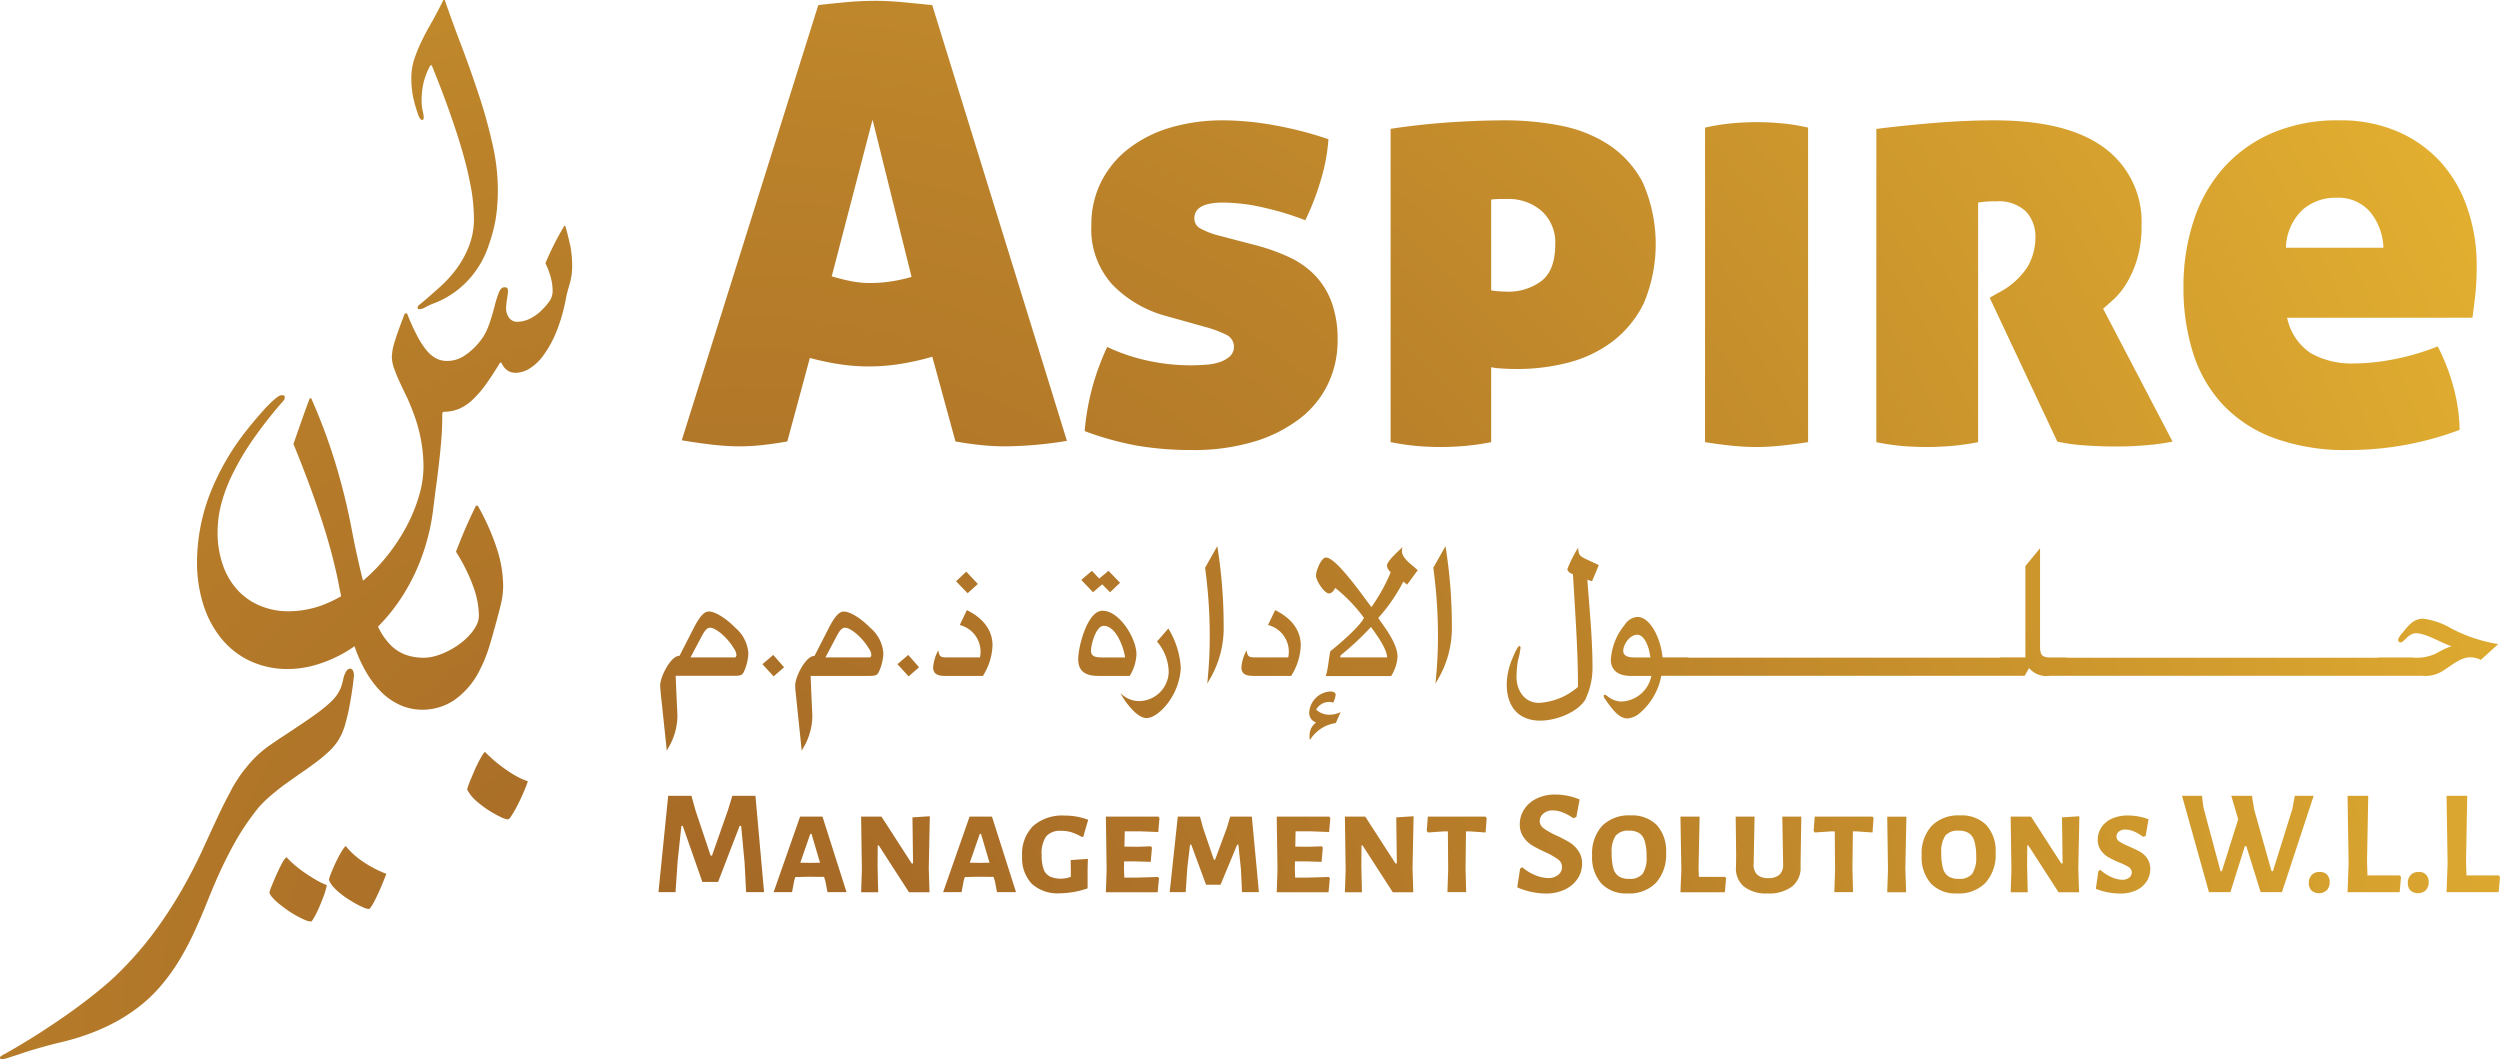 <svg xmlns="http://www.w3.org/2000/svg" xmlns:xlink="http://www.w3.org/1999/xlink" width="332.59" height="140.91" viewBox="0 0 332.59 140.91"><defs><style>.a{fill:url(#a);}</style><radialGradient id="a" cx="0.012" cy="0.98" r="2.442" gradientTransform="translate(0.288) scale(0.424 1)" gradientUnits="objectBoundingBox"><stop offset="0" stop-color="#a26526"></stop><stop offset="0.36" stop-color="#bb822a"></stop><stop offset="1" stop-color="#fbcc34"></stop></radialGradient></defs><path class="a" d="M168.72,470.22q-.75-.51-1.53-1.14a19.362,19.362,0,0,1-1.52-1.4,2.781,2.781,0,0,0-.44.62c-.17.28-.35.6-.52.95s-.35.72-.51,1.11-.31.74-.45,1.06-.23.6-.32.85a2.488,2.488,0,0,0-.12.43,5.3,5.3,0,0,0,1.18,1.49,14.818,14.818,0,0,0,1.66,1.26,15.59,15.59,0,0,0,1.58.88,2.866,2.866,0,0,0,.99.34c.12,0,.29-.18.53-.56a15.057,15.057,0,0,0,.77-1.35c.27-.53.53-1.08.78-1.66s.44-1.06.57-1.46v-.05a7.47,7.47,0,0,1-1.23-.52A13.594,13.594,0,0,1,168.72,470.22Zm-11.96-87.39a2.99,2.99,0,0,0,.25.56.4.4,0,0,0,.33.22.157.157,0,0,0,.17-.14,2.827,2.827,0,0,0,.02-.29,6.559,6.559,0,0,0-.14-.8,6.188,6.188,0,0,1-.14-1.43,10.792,10.792,0,0,1,.25-2.26,9.248,9.248,0,0,1,.91-2.33h.19q1.485,3.63,2.53,6.67c.72,2.03,1.3,3.88,1.76,5.55a45.953,45.953,0,0,1,1.01,4.51,24.858,24.858,0,0,1,.31,3.57,9.974,9.974,0,0,1-.67,3.77,13.16,13.16,0,0,1-1.67,3.02,16.4,16.4,0,0,1-2.25,2.45c-.82.73-1.61,1.43-2.37,2.07-.13.1-.25.19-.37.29a.44.44,0,0,0-.16.34c0,.1.03.15.1.17a1.541,1.541,0,0,0,.24.02,1.957,1.957,0,0,0,.75-.29,9.509,9.509,0,0,1,1.32-.58,12.117,12.117,0,0,0,4.49-3.18,12.58,12.58,0,0,0,2.56-4.46q.315-.885.54-1.74c.15-.57.28-1.15.38-1.74a17.715,17.715,0,0,0,.21-1.85c.06-.64.08-1.33.08-2.07a27.443,27.443,0,0,0-.72-6.09c-.48-2.11-1.06-4.25-1.78-6.42s-1.47-4.32-2.29-6.48q-1.23-3.21-2.27-6.23h-.19c-.48,1-.98,1.94-1.47,2.83-.52.88-.99,1.75-1.39,2.59a19.085,19.085,0,0,0-1.01,2.46,8,8,0,0,0-.39,2.46,13.028,13.028,0,0,0,.23,2.52A19.95,19.95,0,0,0,156.76,382.83Zm-9.62,97.37a5.841,5.841,0,0,0-.72,1.05c-.26.45-.49.93-.72,1.41-.21.48-.4.92-.55,1.31a3.217,3.217,0,0,0-.23.76,3.255,3.255,0,0,0,.58.92,7.379,7.379,0,0,0,.95.88,10.26,10.26,0,0,0,1.12.8c.4.25.76.47,1.12.66a9.635,9.635,0,0,0,.95.45,1.958,1.958,0,0,0,.6.15c.05,0,.14-.08.25-.24a5.781,5.781,0,0,0,.47-.78c.19-.37.43-.85.69-1.44s.57-1.34.91-2.22a14.842,14.842,0,0,1-2.96-1.52A10.473,10.473,0,0,1,147.14,480.2Zm-5.99-9.67q1.11-.75,2.22-1.59a19.69,19.69,0,0,0,1.84-1.59,7.3,7.3,0,0,0,1.4-2.03,9.1,9.1,0,0,0,.46-1.25c.14-.49.27-1.01.4-1.56s.22-1.1.32-1.67.18-1.08.25-1.56.12-.87.15-1.19.06-.52.06-.6a1.506,1.506,0,0,0-.12-.58.438.438,0,0,0-.42-.29c-.17,0-.35.13-.51.38a3.06,3.06,0,0,0-.36.93,7.422,7.422,0,0,1-.36,1.28,5.056,5.056,0,0,1-.56.99,6.737,6.737,0,0,1-.82.91c-.32.29-.71.62-1.16.98-.43.34-.94.71-1.52,1.11s-1.18.81-1.8,1.22-1.21.81-1.81,1.2-1.16.77-1.64,1.11a14.575,14.575,0,0,0-2.48,2.13c-.29.3-.56.64-.83.98l-.21.24c-.04.06-.09.12-.13.18a13.518,13.518,0,0,0-.79,1.14,2.424,2.424,0,0,0-.14.2,15.148,15.148,0,0,0-.89,1.6c-.44.81-.87,1.65-1.3,2.56-.69,1.45-1.4,3-2.15,4.64q-1.125,2.49-2.63,5.17a59.183,59.183,0,0,1-3.52,5.52,45.96,45.96,0,0,1-4.84,5.69c-.65.66-1.38,1.34-2.21,2.04s-1.71,1.41-2.65,2.12-1.89,1.41-2.88,2.09-1.96,1.33-2.92,1.95-1.86,1.17-2.73,1.69-1.64.96-2.32,1.33c-.13.08-.22.15-.29.19a.217.217,0,0,0-.1.19c0,.08.03.14.09.15a.448.448,0,0,0,.2.04,3.811,3.811,0,0,0,.85-.2c.42-.14.96-.31,1.61-.52.65-.23,1.4-.47,2.28-.72s1.85-.52,2.89-.77A30.973,30.973,0,0,0,113,505.2a26.994,26.994,0,0,0,3.66-1.65,23.409,23.409,0,0,0,3.28-2.19,19.423,19.423,0,0,0,2.81-2.78,24.964,24.964,0,0,0,2.47-3.52,39.756,39.756,0,0,0,1.9-3.66c.56-1.24,1.1-2.5,1.61-3.77s1.04-2.56,1.63-3.85,1.25-2.61,1.98-3.93a32.835,32.835,0,0,1,2.62-3.99c.21-.29.42-.55.63-.81.41-.44.82-.87,1.26-1.26.67-.58,1.36-1.15,2.07-1.68C139.68,471.57,140.4,471.05,141.15,470.53Zm35.22-72.82h-.14c-.56.95-1.05,1.84-1.46,2.67s-.76,1.6-1.05,2.31a9.764,9.764,0,0,1,.76,2.05,7.23,7.23,0,0,1,.2,1.67,2.341,2.341,0,0,1-.36,1.22,7.3,7.3,0,0,1-.95,1.15,5.967,5.967,0,0,1-1.78,1.31,3.889,3.889,0,0,1-1.6.38,1.324,1.324,0,0,1-1.1-.53,2.06,2.06,0,0,1-.4-1.26,4.413,4.413,0,0,1,.04-.6c.02-.23.05-.45.09-.68.03-.21.06-.4.08-.58a2.507,2.507,0,0,0,.04-.41,1.046,1.046,0,0,0-.06-.36c-.04-.11-.18-.17-.43-.17-.29,0-.53.23-.72.7a14.014,14.014,0,0,0-.58,1.86c-.17.66-.35,1.25-.51,1.75a11.408,11.408,0,0,1-.5,1.35,6.3,6.3,0,0,1-.57,1.04,9.1,9.1,0,0,1-.64.83,8.607,8.607,0,0,1-1.94,1.67,4.142,4.142,0,0,1-2.16.6,3.163,3.163,0,0,1-1.43-.33,4.21,4.21,0,0,1-1.28-1.07,10.926,10.926,0,0,1-1.27-1.96,29.155,29.155,0,0,1-1.34-2.97h-.29c-.58,1.48-1.01,2.68-1.3,3.6a7.638,7.638,0,0,0-.43,2.15,4.815,4.815,0,0,0,.3,1.58,19.615,19.615,0,0,0,.75,1.82c.3.64.61,1.31.96,2.01.32.71.62,1.44.89,2.17a20.594,20.594,0,0,1,1.01,3.7,20.194,20.194,0,0,1,.3,3.41,13.785,13.785,0,0,1-.67,4.08,21.379,21.379,0,0,1-1.85,4.3,25.63,25.63,0,0,1-2.85,4.08,22.519,22.519,0,0,1-2.68,2.67c-.55-2.2-1.07-4.53-1.53-6.99a84.214,84.214,0,0,0-2.18-8.79,76.707,76.707,0,0,0-3.18-8.5h-.19c-.42,1.1-.79,2.14-1.14,3.14s-.7,1.98-1.03,2.95q2.145,5.235,3.62,9.71a75.916,75.916,0,0,1,2.27,8.26c.01.05.02.09.03.14.08.42.16.87.26,1.36.05.25.11.52.17.78a18.466,18.466,0,0,1-2.33,1.12,13.008,13.008,0,0,1-4.69.88,9.688,9.688,0,0,1-3.61-.67,8.47,8.47,0,0,1-3-1.99,9.44,9.44,0,0,1-2.05-3.32,12.916,12.916,0,0,1-.76-4.65,14.786,14.786,0,0,1,.48-3.62,20.907,20.907,0,0,1,1.53-4.05,35.306,35.306,0,0,1,2.68-4.53,56.392,56.392,0,0,1,3.96-5.05.881.881,0,0,0,.29-.63.184.184,0,0,0-.14-.19.982.982,0,0,0-.29-.05,1.348,1.348,0,0,0-.66.33,8.4,8.4,0,0,0-1.02.92c-.4.39-.83.87-1.31,1.42s-1,1.18-1.55,1.87a32.682,32.682,0,0,0-5.13,8.96,25.593,25.593,0,0,0-1.58,8.67,18.553,18.553,0,0,0,.82,5.63,13.588,13.588,0,0,0,2.38,4.53,10.867,10.867,0,0,0,3.81,3.01,11.7,11.7,0,0,0,5.12,1.09,13.241,13.241,0,0,0,4.08-.67,17.566,17.566,0,0,0,4.13-1.94c.21-.13.41-.28.61-.42a18.88,18.88,0,0,0,1.41,3.19,13.159,13.159,0,0,0,2.19,2.94,8.6,8.6,0,0,0,2.57,1.74,7.336,7.336,0,0,0,2.88.58,7.56,7.56,0,0,0,4.25-1.3,10.615,10.615,0,0,0,3.43-4.11,17.94,17.94,0,0,0,1.01-2.41c.28-.84.54-1.72.78-2.62.34-1.19.63-2.28.88-3.28a11.338,11.338,0,0,0,.38-2.76,16.416,16.416,0,0,0-.82-4.9,31.587,31.587,0,0,0-2.56-5.77h-.24c-.56,1.15-1.05,2.21-1.48,3.21s-.81,1.97-1.18,2.92a23.863,23.863,0,0,1,2.34,4.73,11.742,11.742,0,0,1,.71,3.78,2.833,2.833,0,0,1-.34,1.3,5.809,5.809,0,0,1-.91,1.28,8.647,8.647,0,0,1-1.3,1.17,10.732,10.732,0,0,1-1.55.95,9.481,9.481,0,0,1-1.64.65,5.592,5.592,0,0,1-1.56.24,7.161,7.161,0,0,1-2.5-.41,5.542,5.542,0,0,1-1.99-1.32,8.771,8.771,0,0,1-1.61-2.37c-.01-.01-.01-.03-.02-.04a1.594,1.594,0,0,0,.13-.13,24.233,24.233,0,0,0,3.33-4.27,26.726,26.726,0,0,0,2.51-5.3,28.442,28.442,0,0,0,1.41-6.27c.12-.93.23-1.88.37-2.85s.25-1.96.37-2.99.22-2.08.31-3.17.12-2.25.12-3.45l.19-.15a5.327,5.327,0,0,0,2.01-.38,6.074,6.074,0,0,0,1.78-1.17,13.752,13.752,0,0,0,1.77-2.03c.6-.82,1.24-1.8,1.93-2.95h.19a2.3,2.3,0,0,0,.84,1.06,2.069,2.069,0,0,0,1.04.29,3.654,3.654,0,0,0,1.89-.59,6.594,6.594,0,0,0,1.88-1.83,14.374,14.374,0,0,0,1.68-3.1,22.992,22.992,0,0,0,1.26-4.44c.1-.5.26-1.11.48-1.84a8.513,8.513,0,0,0,.34-2.51,14.851,14.851,0,0,0-.23-2.52C176.85,399.58,176.64,398.66,176.37,397.71Zm-34.72,86.02a15.445,15.445,0,0,1-1.37-1.06,10.717,10.717,0,0,1-1.01-.98,2.894,2.894,0,0,0-.61.85c-.25.47-.5.98-.74,1.52s-.45,1.05-.64,1.52a4.285,4.285,0,0,0-.28.85,2.046,2.046,0,0,0,.46.69,6.466,6.466,0,0,0,.88.82c.35.29.72.56,1.12.84s.8.52,1.2.74.75.39,1.08.53a2.147,2.147,0,0,0,.81.2c.07,0,.19-.17.39-.51s.41-.76.63-1.26.43-1.03.64-1.58a9.737,9.737,0,0,0,.43-1.49,8.635,8.635,0,0,1-1.45-.7C142.68,484.41,142.15,484.08,141.65,483.73Zm80.9-7.33.08,6.13h-.18l-4.02-6.23h-2.71l.1,7.11-.1,2.95h2.27l-.08-3.52.02-2.71h.14l4.02,6.23h2.73l-.1-3.18.14-6.93Zm193.57,7.72-.06-1.83.16-8.76h-2.75l.14,9-.14,3.82h6.93l.18-2.01-.16-.22Zm-9.67-10.59-.32,1.75-2.59,8.28h-.18l-2.31-8.18-.3-1.85H398l.92,3.12-2.17,6.91h-.18l-2.27-8.46-.2-1.57h-2.65l3.58,12.82h2.85l1.93-6.13H400l1.91,6.13h2.83l4.22-12.82Zm-207.86,0-.58,1.89-2.13,6.07h-.18l-2.03-6.07-.52-1.89h-3.1l-1.29,12.82h2.27l.28-4.14.5-4.68h.18l2.61,7.46h2.09l2.87-7.46h.2l.46,4.94.2,3.88h2.39l-1.15-12.82Zm211.18,10.13a1.38,1.38,0,0,0-1.06.4,1.451,1.451,0,0,0-.39,1.05,1.417,1.417,0,0,0,.35,1.02,1.56,1.56,0,0,0,2.04-.04,1.5,1.5,0,0,0,.38-1.07,1.4,1.4,0,0,0-.35-1A1.306,1.306,0,0,0,409.77,483.66Zm-23.93-2.7c-.38-.21-.87-.44-1.46-.7a7.415,7.415,0,0,1-1.25-.63.8.8,0,0,1-.4-.69.838.838,0,0,1,.32-.65,1.3,1.3,0,0,1,.88-.27,2.912,2.912,0,0,1,1.09.24,5.3,5.3,0,0,1,1.23.72l.36-.1.38-2.23a7.746,7.746,0,0,0-2.75-.5,4.981,4.981,0,0,0-2.12.42,3.248,3.248,0,0,0-1.39,1.15,2.865,2.865,0,0,0-.49,1.63,2.417,2.417,0,0,0,.41,1.43,3.139,3.139,0,0,0,.98.91,13.44,13.44,0,0,0,1.46.71,7.453,7.453,0,0,1,1.26.61.829.829,0,0,1,.41.71.876.876,0,0,1-.35.7,1.375,1.375,0,0,1-.91.28,3.658,3.658,0,0,1-1.45-.36,5.329,5.329,0,0,1-1.47-.96l-.26.18-.34,2.35a8.532,8.532,0,0,0,1.64.47,8.91,8.91,0,0,0,1.56.15,4.887,4.887,0,0,0,2.24-.46,3.251,3.251,0,0,0,1.35-1.2,3.05,3.05,0,0,0,.45-1.6,2.385,2.385,0,0,0-.41-1.42A2.829,2.829,0,0,0,385.84,480.96Zm-167.8-23.84a6.406,6.406,0,0,0,.64-2.56,4.892,4.892,0,0,0-1.72-3.36c-1.31-1.33-2.72-2.18-3.54-2.18-.64,0-1.23.67-2.05,2.28l-1.85,3.62c-1.15-.05-2.57,2.8-2.57,3.9,0,.59.1,1.28.18,2.1l.69,6.62.13-.26a8.493,8.493,0,0,0,1.28-4.18c0-.69-.1-2.21-.15-3.62l-.08-1.9h7.72C217.63,457.58,217.83,457.5,218.04,457.12Zm-5.75-4.49c.36-.67.72-1.46,1.28-1.46.8,0,2.36,1.36,3.18,2.77a1.586,1.586,0,0,1,.33.9c0,.1-.08.15-.13.28h-5.98ZM352.23,476.3l.1,7.07-.1,2.99h2.51l-.1-3.22.14-6.83h-2.55Zm9.69-.16a4.982,4.982,0,0,0-3.78,1.39,5.463,5.463,0,0,0-1.33,3.94,5.26,5.26,0,0,0,1.23,3.73,4.523,4.523,0,0,0,3.48,1.32,4.947,4.947,0,0,0,3.79-1.42,5.6,5.6,0,0,0,1.34-4.01,5.1,5.1,0,0,0-1.23-3.66A4.6,4.6,0,0,0,361.92,476.14Zm1.61,7.78a2.156,2.156,0,0,1-1.78.66,2.533,2.533,0,0,1-1.36-.32,1.858,1.858,0,0,1-.74-1.06,7.4,7.4,0,0,1-.23-2.06,3.812,3.812,0,0,1,.53-2.3,2.129,2.129,0,0,1,1.76-.67,2.547,2.547,0,0,1,1.37.32,1.9,1.9,0,0,1,.74,1.06,6.986,6.986,0,0,1,.24,2.06A3.879,3.879,0,0,1,363.53,483.92ZM207.6,476.3l-3.52,10.05h2.45l.3-1.59.14-.42,1.79-.04,2.03.02.18.58.28,1.45h2.53l-3.2-10.05H207.6Zm1.32,6.15-1.29-.02,1.33-3.84h.16l1.13,3.84Zm-3.45-26.02-1.44-1.64-1.44,1.23,1.49,1.62ZM375.48,476.4l.08,6.13h-.18l-4.02-6.23h-2.71l.1,7.11-.1,2.95h2.27l-.08-3.52.02-2.71H371l4.02,6.23h2.73l-.1-3.18.14-6.93Zm-40.67-49.27c.92,0,1.95-.05,3.08-.16s2.41-.27,3.81-.49V384.64a25.15,25.15,0,0,0-3.49-.57c-1.19-.11-2.3-.16-3.32-.16-1.08,0-2.2.05-3.37.16a27.843,27.843,0,0,0-3.53.57v41.84c1.35.22,2.59.38,3.73.49S333.89,427.13,334.81,427.13Zm22.7,0c.86,0,1.87-.04,3-.12a32.3,32.3,0,0,0,3.81-.53V394.61a12.656,12.656,0,0,1,2.35-.16,5.269,5.269,0,0,1,4.01,1.34,4.822,4.822,0,0,1,1.26,3.45,7.714,7.714,0,0,1-1.05,3.93,10.115,10.115,0,0,1-3.89,3.45l-1.14.65,9,19.14a24.55,24.55,0,0,0,3.49.49c1.4.11,2.86.16,4.38.16,1.24,0,2.53-.05,3.85-.16a31.27,31.27,0,0,0,3.61-.49l-9.24-17.68c.38-.33.86-.76,1.46-1.3a9.776,9.776,0,0,0,1.7-2.15,14.188,14.188,0,0,0,1.38-3.2,15.015,15.015,0,0,0,.57-4.38,12.177,12.177,0,0,0-4.91-10.34q-4.9-3.69-14.72-3.69-3.645,0-7.74.33t-7.91.81v41.68a32.935,32.935,0,0,0,3.73.53C355.59,427.09,356.59,427.13,357.51,427.13Zm76.08,56.99h-4.3l-.06-1.83.16-8.76h-2.75l.14,9-.14,3.82h6.93l.18-2.01Zm-170.13-68.3a7.14,7.14,0,0,1-1.86.36c-.7.05-1.38.08-2.03.08a26.831,26.831,0,0,1-5.68-.61,24.979,24.979,0,0,1-5.43-1.83,32.607,32.607,0,0,0-3,11.19,40.017,40.017,0,0,0,7.05,1.95,42.8,42.8,0,0,0,7.22.57,27.932,27.932,0,0,0,8.31-1.13,18.982,18.982,0,0,0,6.08-3.08,12.784,12.784,0,0,0,3.73-4.62,13.326,13.326,0,0,0,1.26-5.76,14.3,14.3,0,0,0-.81-5.11,10.363,10.363,0,0,0-2.23-3.57,11.543,11.543,0,0,0-3.41-2.39,26.58,26.58,0,0,0-4.42-1.58l-5.27-1.38a10.477,10.477,0,0,1-2.03-.81,1.491,1.491,0,0,1-.89-1.38c0-1.41,1.27-2.11,3.81-2.11a24.643,24.643,0,0,1,5.68.73,37.526,37.526,0,0,1,5.27,1.62,33.219,33.219,0,0,0,2.03-5.23,24.38,24.38,0,0,0,1.05-5.55,48.456,48.456,0,0,0-7.22-1.86,39.007,39.007,0,0,0-6.73-.65,24.6,24.6,0,0,0-7.09.97,16.853,16.853,0,0,0-5.55,2.8,12.831,12.831,0,0,0-3.65,4.42,12.635,12.635,0,0,0-1.3,5.76,10.941,10.941,0,0,0,2.84,7.95,15.633,15.633,0,0,0,7.14,4.14l5.51,1.54a14.7,14.7,0,0,1,2.43.93,1.769,1.769,0,0,1,.52,2.88A3.969,3.969,0,0,1,263.46,415.82Zm133.34,5.59a17.8,17.8,0,0,0,6.81,4.5,27.671,27.671,0,0,0,10.01,1.62,42,42,0,0,0,14.76-2.68,23.528,23.528,0,0,0-.93-6.08,25.966,25.966,0,0,0-1.99-5.03,30.819,30.819,0,0,1-5.76,1.7,27.763,27.763,0,0,1-5.27.57,11.078,11.078,0,0,1-5.88-1.38,7.484,7.484,0,0,1-3.12-4.7h24.65c.11-.76.23-1.72.37-2.88a35.493,35.493,0,0,0,.2-3.93,23.532,23.532,0,0,0-1.26-7.82,17.448,17.448,0,0,0-3.61-6.16,16.644,16.644,0,0,0-5.72-4.01,19.131,19.131,0,0,0-7.66-1.46,22.053,22.053,0,0,0-9.08,1.74,18.375,18.375,0,0,0-6.49,4.74,19.849,19.849,0,0,0-3.89,7.05,28.125,28.125,0,0,0-1.3,8.68,28.581,28.581,0,0,0,1.26,8.68A18.056,18.056,0,0,0,396.8,421.41Zm10.66-25.82a6.568,6.568,0,0,1,4.46-1.62,5.609,5.609,0,0,1,4.58,1.91,7.948,7.948,0,0,1,1.74,4.74H405.27A7.215,7.215,0,0,1,407.46,395.59Zm15.48,88.07a1.38,1.38,0,0,0-1.06.4,1.451,1.451,0,0,0-.39,1.05,1.417,1.417,0,0,0,.35,1.02,1.56,1.56,0,0,0,2.04-.04,1.5,1.5,0,0,0,.38-1.07,1.4,1.4,0,0,0-.35-1A1.275,1.275,0,0,0,422.94,483.66Zm8.26-28.21,2.31-2.1a20.535,20.535,0,0,1-6.18-2.05,9.689,9.689,0,0,0-3.82-1.33c-1.26,0-1.95.92-2.67,1.8-.21.23-.64.72-.64,1.05a.337.337,0,0,0,.33.31c.44,0,1.03-1.23,2.05-1.23,1.28,0,3.36,1.28,4.72,1.74a8.819,8.819,0,0,0-1.85.85,5.9,5.9,0,0,1-3.39.64h-4.52v.03H376.1v-.03h-2.08c-1.18,0-1.46-.28-1.46-1.49V440.6l-1.95,2.36v12.16h-3.39v.03H325.78v-.03h-3.44c-.26-2.64-1.67-5.39-3.36-5.39a2.2,2.2,0,0,0-1.67,1.05,8.035,8.035,0,0,0-1.85,4.67c0,1.33.95,2.13,2.62,2.13h2.77a4.217,4.217,0,0,1-4.05,3.41,3.129,3.129,0,0,1-1.77-.69c-.18-.15-.26-.21-.39-.21a.143.143,0,0,0-.13.15.664.664,0,0,0,.18.41c1.28,1.9,2.08,2.59,3,2.59a2.932,2.932,0,0,0,1.74-.82,8.541,8.541,0,0,0,2.74-4.85h48.34l.59-1.03a3.029,3.029,0,0,0,2.74,1.03h49.58a4.353,4.353,0,0,0,2.85-.74c1-.62,2.26-1.72,3.46-1.72A3.06,3.06,0,0,1,431.2,455.45Zm-112.68-.33c-.97,0-1.41-.33-1.41-.87,0-.9.9-2.15,1.87-2.15.82,0,1.54,1.31,1.74,3.03h-2.2ZM189.87,467.53l.13-.26a8.493,8.493,0,0,0,1.28-4.18c0-.69-.1-2.21-.15-3.62l-.08-1.9h7.72c.9,0,1.1-.08,1.31-.46a6.406,6.406,0,0,0,.64-2.56,4.892,4.892,0,0,0-1.72-3.36c-1.31-1.33-2.72-2.18-3.54-2.18-.64,0-1.23.67-2.05,2.28l-1.85,3.62c-1.15-.05-2.57,2.8-2.57,3.9,0,.59.1,1.28.18,2.1Zm4.47-14.9c.36-.67.72-1.46,1.28-1.46.8,0,2.36,1.36,3.18,2.77a1.586,1.586,0,0,1,.33.9c0,.1-.08.15-.13.28h-5.98Zm53.45-7.23,1.05,1.05,1.33-1.26-1.54-1.59-1.23,1.03-.98-1.03-1.41,1.21,1.56,1.64Zm20.57,9.72c-.97,0-1.23,0-1.36-.95a5.623,5.623,0,0,0-.69,2.28c0,1.03.87,1.13,1.64,1.13h5v-.03a8.066,8.066,0,0,0,1.26-4.03c0-2.23-1.51-3.77-3.41-4.69l-.95,1.98a3.658,3.658,0,0,1,2.69,4.31Zm-6.59,3.49.23-.41a13.516,13.516,0,0,0,1.95-7.39,66.108,66.108,0,0,0-.85-10.49l-1.62,2.87a67.162,67.162,0,0,1,.62,9.06c0,1.87-.08,3.72-.26,5.57C261.82,458.09,261.77,458.61,261.77,458.61Zm16.36,4.13a2.544,2.544,0,0,1-1.87-.67,1.952,1.952,0,0,1,1.69-1.03,1.555,1.555,0,0,1,.57.1,2.821,2.821,0,0,0,.33-1.08c0-.23-.28-.41-.67-.41a2.982,2.982,0,0,0-2.85,2.82,1.334,1.334,0,0,0,.92,1.31,2.082,2.082,0,0,0-.87,1.74,2.435,2.435,0,0,0,.05.59,4.857,4.857,0,0,1,3.44-2.26l.64-1.44s-.08.03-.15.05A3.08,3.08,0,0,1,278.13,462.74Zm31.84,16.99a16.508,16.508,0,0,0-1.78-.93,9.586,9.586,0,0,1-1.66-.94,1.2,1.2,0,0,1-.53-.98,1.273,1.273,0,0,1,.48-.98,1.858,1.858,0,0,1,1.27-.43,3.6,3.6,0,0,1,1.32.28,6.6,6.6,0,0,1,1.4.76l.4-.16.44-2.33a8.492,8.492,0,0,0-3.24-.66,5.512,5.512,0,0,0-2.45.52,4.025,4.025,0,0,0-1.67,1.42,3.576,3.576,0,0,0-.6,2.02,2.9,2.9,0,0,0,.48,1.69,3.793,3.793,0,0,0,1.15,1.11,15.368,15.368,0,0,0,1.75.9,9.971,9.971,0,0,1,1.7.96,1.253,1.253,0,0,1,.53,1.04,1.287,1.287,0,0,1-.49,1.02,2.033,2.033,0,0,1-1.36.43,4.618,4.618,0,0,1-1.68-.37,6.024,6.024,0,0,1-1.74-1.06l-.3.16-.38,2.51a9.675,9.675,0,0,0,3.8.82,5.777,5.777,0,0,0,2.53-.53,4.116,4.116,0,0,0,1.69-1.43,3.535,3.535,0,0,0,.6-2,2.856,2.856,0,0,0-.49-1.71A3.932,3.932,0,0,0,309.97,479.73Zm8.11-3.59a4.982,4.982,0,0,0-3.78,1.39,5.463,5.463,0,0,0-1.33,3.94,5.26,5.26,0,0,0,1.23,3.73,4.523,4.523,0,0,0,3.48,1.32,4.947,4.947,0,0,0,3.79-1.42,5.6,5.6,0,0,0,1.34-4.01,5.1,5.1,0,0,0-1.23-3.66A4.612,4.612,0,0,0,318.08,476.14Zm1.6,7.78a2.156,2.156,0,0,1-1.78.66,2.533,2.533,0,0,1-1.36-.32,1.858,1.858,0,0,1-.74-1.06,7.4,7.4,0,0,1-.23-2.06,3.812,3.812,0,0,1,.53-2.3,2.129,2.129,0,0,1,1.76-.67,2.547,2.547,0,0,1,1.37.32,1.9,1.9,0,0,1,.74,1.06,6.986,6.986,0,0,1,.24,2.06A3.806,3.806,0,0,1,319.68,483.92Zm-32.77-7.52.08,6.13h-.18l-4.02-6.23h-2.71l.1,7.11-.1,2.95h2.27l-.08-3.52.02-2.71h.14l4.02,6.23h2.73l-.1-3.18.14-6.93Zm-22.09-.1-.44,1.49-1.57,4.24h-.16l-1.45-4.26-.4-1.47h-2.95l-1.08,10.05h2.13l.22-3.28.36-3.04h.16l1.97,5.33h1.93l2.21-5.33h.16l.34,3.28.14,3.04h2.25l-.94-10.05h-2.88Zm-42.83-21.51-1.44,1.23,1.49,1.62,1.39-1.21Zm87.8-38.89a16.659,16.659,0,0,0,5.88-2.8,14.271,14.271,0,0,0,4.18-5.11,20.335,20.335,0,0,0-.16-16.09,13.6,13.6,0,0,0-4.58-5.03,17.982,17.982,0,0,0-6.41-2.51,38.356,38.356,0,0,0-7.3-.69c-2.43,0-4.96.1-7.58.28s-5.18.47-7.66.85v41.68a33,33,0,0,0,3.69.53c1.05.08,2.04.12,2.96.12.86,0,1.85-.04,2.96-.12a32.9,32.9,0,0,0,3.77-.53v-9.97a7.244,7.244,0,0,0,1.22.16c.65.05,1.43.08,2.35.08A26.889,26.889,0,0,0,309.79,415.9Zm-9.24-9.49a9.394,9.394,0,0,1-1.01-.12V394.21a10.935,10.935,0,0,1,1.26-.08h.93a6.662,6.662,0,0,1,4.5,1.58,5.614,5.614,0,0,1,1.83,4.5q0,3.4-1.83,4.83a7.351,7.351,0,0,1-4.66,1.42C301.29,406.45,300.96,406.44,300.55,406.41Zm11.79,38.37.62.21.9-2.15-1.64-.77c-.87-.41-1.08-.56-1.1-1.56a16.946,16.946,0,0,0-1.44,2.85c0,.33.44.64.74.67.28,5,.67,10.01.67,15.01a8.675,8.675,0,0,1-5.18,2.13c-1.95,0-3-1.67-3-3.46a14.925,14.925,0,0,1,.18-2.13,11.114,11.114,0,0,0,.36-1.77c0-.08-.05-.21-.15-.21-.26,0-.85,1.46-.95,1.69a9.189,9.189,0,0,0-.74,3.44c0,2.85,1.49,4.8,4.46,4.8,2,0,4.8-1,5.95-2.72a9.766,9.766,0,0,0,1-4.54C313.01,452.45,312.6,448.58,312.34,444.78Zm-55.75,6.49-1.51,1.74a6.371,6.371,0,0,1,1.56,4.05,3.986,3.986,0,0,1-4.03,3.87,3.413,3.413,0,0,1-2.39-1.08,7.79,7.79,0,0,0,.85,1.36c.74.98,1.74,1.98,2.62,1.98.97,0,2.08-1.05,2.64-1.74a8.617,8.617,0,0,0,1.92-4.9A11.345,11.345,0,0,0,256.59,451.27Zm34.52,25.03-.14,1.91.16.2,2.07-.14h.58l.04,5.09-.1,2.99h2.49l-.08-3.22.06-4.86h.58l2.03.14.14-1.91-.14-.2Zm1.02-17.69.23-.41a13.516,13.516,0,0,0,1.95-7.39,66.108,66.108,0,0,0-.85-10.49l-1.62,2.87a67.162,67.162,0,0,1,.62,9.06c0,1.87-.08,3.72-.26,5.57C292.18,458.09,292.13,458.61,292.13,458.61Zm-4.46-17.63a2.018,2.018,0,0,1,.08-.54c-.41.41-2.08,1.85-2.08,2.49a1.363,1.363,0,0,0,.51.85,23.97,23.97,0,0,1-2.57,4.64c-1-1.26-4.64-6.59-6.05-6.59-.64,0-1.33,1.8-1.33,2.39,0,.67,1.1,2.39,1.74,2.39.38,0,.69-.44.82-.74a20.6,20.6,0,0,1,3.82,3.98c-.46,1.1-3.41,3.62-4.46,4.44-.26,1.1-.26,2.23-.62,3.31h8.7a5.381,5.381,0,0,0,.85-2.59c0-1.69-1.64-3.82-2.57-5.13a22.446,22.446,0,0,0,3.34-4.85l.51.41,1.41-1.92C289.13,442.88,287.67,441.98,287.67,440.98Zm-1.97,14.14h-6.26l.08-.28a39.946,39.946,0,0,0,4.03-3.77C284.21,451.99,285.67,453.94,285.7,455.12Zm-10.31,23.13,2.59.1.16-1.85-.14-.2h-6.99l.1,7.07-.1,2.99h6.89l.18-1.87-.16-.16-2.71.08h-1.75l-.04-1.27.02-.88h1.65l1.89.06.16-1.89-.14-.18-1.73.06-1.79-.02.04-2.03h1.87Zm-22.73,0,2.59.1.16-1.85-.14-.2h-6.99l.1,7.07-.1,2.99h6.89l.18-1.87-.16-.16-2.71.08h-1.75l-.04-1.27.02-.88h1.65l1.89.06.16-1.89-.14-.18-1.73.06-1.79-.02.04-2.03h1.87Zm-20.72-20.67v-.03a8.066,8.066,0,0,0,1.26-4.03c0-2.23-1.51-3.77-3.41-4.69l-.95,1.98a3.658,3.658,0,0,1,2.69,4.31h-4.18c-.97,0-1.23,0-1.36-.95a5.623,5.623,0,0,0-.69,2.28c0,1.03.87,1.13,1.64,1.13Zm106.44,25.01a1.812,1.812,0,0,1-.47,1.42,2.123,2.123,0,0,1-1.5.47,2.068,2.068,0,0,1-1.48-.46,1.822,1.822,0,0,1-.47-1.43l.12-6.29h-2.51l.06,5.08-.02,1.57a3.121,3.121,0,0,0,1.04,2.64,4.748,4.748,0,0,0,3.16.93,5.055,5.055,0,0,0,3.27-.93,3.143,3.143,0,0,0,1.12-2.64l.02-1.53.08-5.12h-2.53Zm4.2-6.29-.14,1.91.16.2,2.07-.14h.58l.04,5.09-.1,2.99h2.49l-.08-3.22.06-4.86h.58l2.03.14.14-1.91-.14-.2ZM231.75,426.88a31.952,31.952,0,0,0,3.24.16,52.427,52.427,0,0,0,8.11-.73l-17.92-57.97c-1.57-.16-2.96-.3-4.18-.41s-2.34-.16-3.36-.16c-1.24,0-2.47.05-3.69.16s-2.53.24-3.93.41l-18.16,57.89c1.57.27,2.99.47,4.26.61a33.614,33.614,0,0,0,3.37.2,28.08,28.08,0,0,0,3-.16c1.03-.11,2.16-.27,3.41-.49l3-11.11a34.949,34.949,0,0,0,4.05.85,26.21,26.21,0,0,0,3.81.28,27.033,27.033,0,0,0,4.09-.32,35.794,35.794,0,0,0,4.34-.97l3.08,11.27C229.51,426.61,230.67,426.77,231.75,426.88Zm-12.12-21.77a17.507,17.507,0,0,1-2.72.2,12.873,12.873,0,0,1-2.51-.24c-.81-.16-1.68-.38-2.59-.65l5.43-20.84,5.19,20.92A21.489,21.489,0,0,1,219.63,405.11Zm10.26,41.47,1.36-1.23-1.54-1.64-1.36,1.28Zm22.46,8.13c0-2.08-2.23-5.8-4.52-5.8-2.03,0-3.23,4.82-3.23,6.44,0,1.72,1.1,2.23,2.67,2.23h4.18A5.948,5.948,0,0,0,252.35,454.71Zm-4.72.41c-.62,0-1.33-.1-1.33-.87,0-.85.67-3.33,1.69-3.33,1.64,0,2.67,2.87,2.85,4.21h-3.21Zm79.54,29.18-.04-1.17.14-6.83h-2.55l.12,7.07-.12,2.99h5.91l.16-1.87-.14-.18h-3.48Zm-84.84-6.11a4.672,4.672,0,0,1,1.34.18,6.908,6.908,0,0,1,1.38.62h.22l.66-2.27a8.831,8.831,0,0,0-3.14-.56,5.887,5.887,0,0,0-4.18,1.38,5.241,5.241,0,0,0-1.47,4.01,4.976,4.976,0,0,0,1.27,3.67,5.089,5.089,0,0,0,3.78,1.28,11.445,11.445,0,0,0,3.66-.66v-2.59l.04-1.33-2.29.16.02,1.59v.64a3.676,3.676,0,0,1-1.25.24,3.462,3.462,0,0,1-1.54-.29,1.729,1.729,0,0,1-.83-.96,5.477,5.477,0,0,1-.26-1.87,3.977,3.977,0,0,1,.61-2.52A2.47,2.47,0,0,1,242.33,478.19Zm-12.18-1.89-3.52,10.05h2.45l.3-1.59.14-.42,1.79-.04,2.03.02.18.58.28,1.45h2.53l-3.2-10.05h-2.98Zm1.32,6.15-1.29-.02,1.33-3.84h.16l1.13,3.84Z" transform="translate(-101.16 -367.66)"></path></svg>